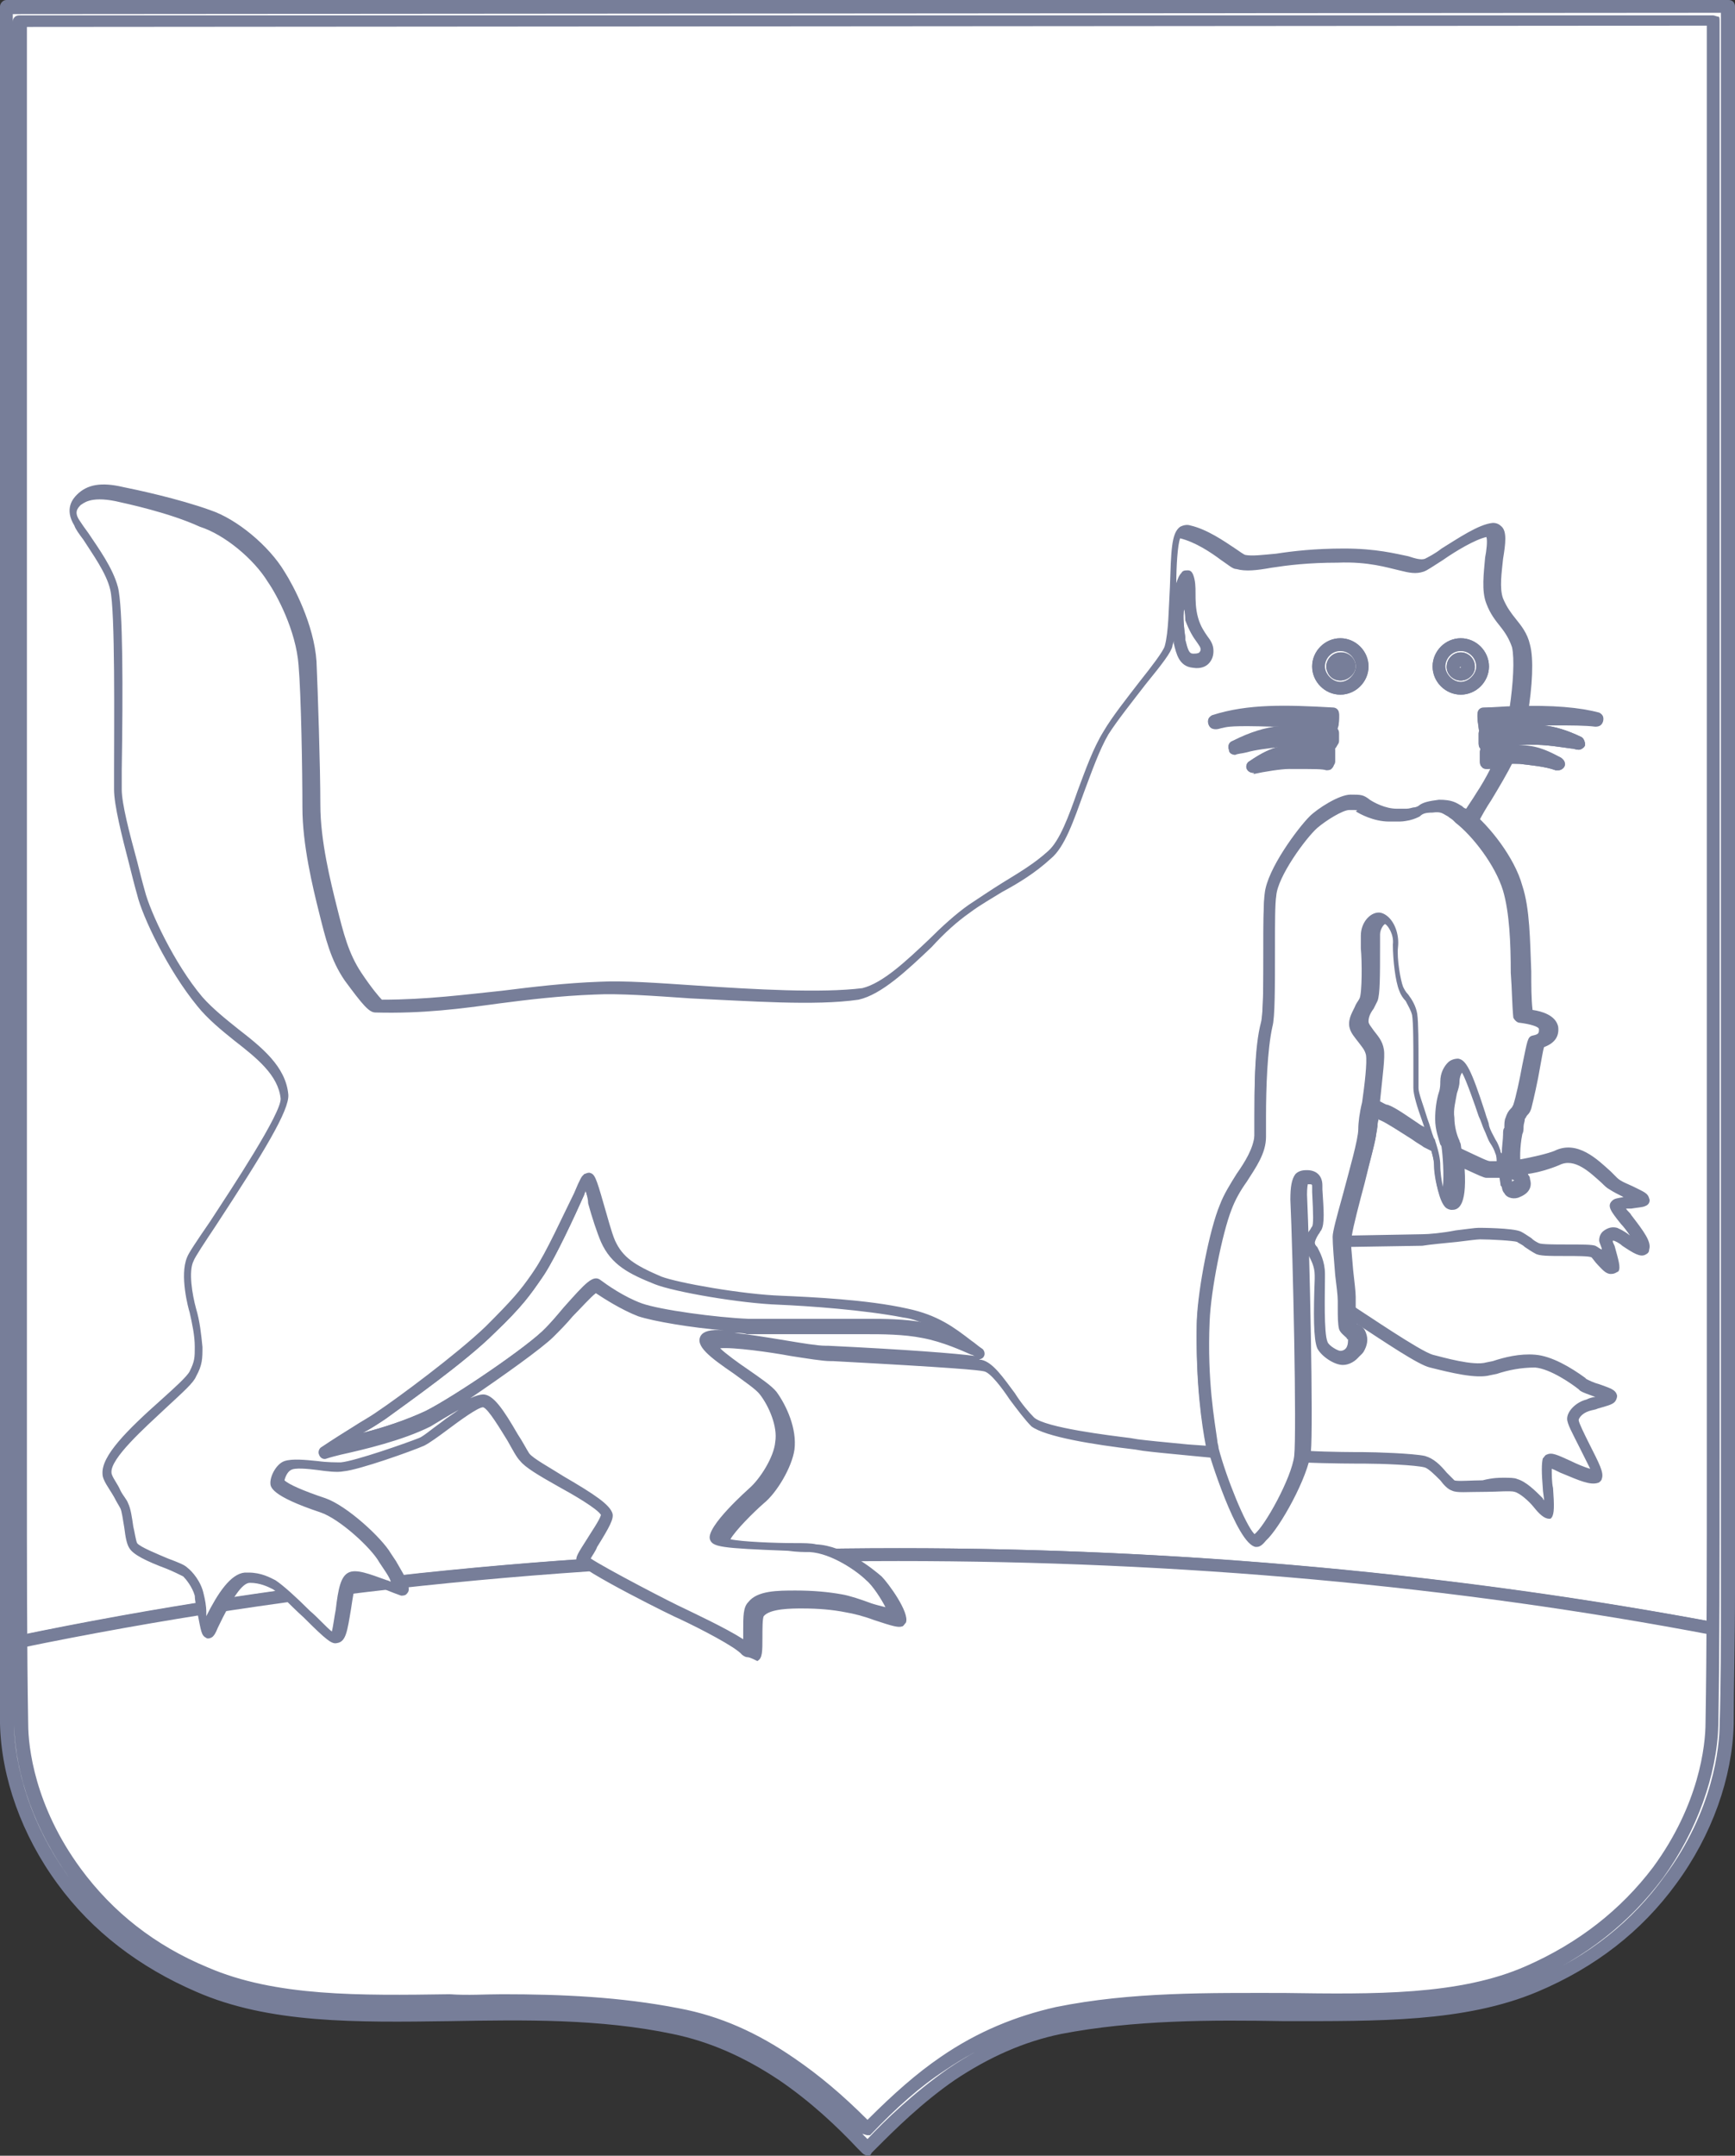 <?xml version="1.0" encoding="UTF-8"?> <!-- Generator: Adobe Illustrator 24.1.1, SVG Export Plug-In . SVG Version: 6.00 Build 0) --> <svg xmlns="http://www.w3.org/2000/svg" xmlns:xlink="http://www.w3.org/1999/xlink" id="Layer_1" x="0px" y="0px" viewBox="0 0 135.4 168.2" style="enable-background:new 0 0 135.4 168.2;" xml:space="preserve"><rect x="0" y="0" width="135.4" height="168.2" fill="#333333" stroke="none"/> <style type="text/css"> .st0{fill-rule:evenodd;clip-rule:evenodd;fill:#FFFFFF;} .st1{fill:#777E99;} .st2{fill:#FFFFFF;} </style> <g> <path class="st0" d="M1.1,1.1l0,107.8c0,7.9,0,14,0,19.3c21.4-4.5,44.7-6.9,69.1-6.9c22.5,0,44.1,2.1,64.2,5.9c0-5.1,0-10.9,0-18.3 V1L1.1,1.1z"></path> <path class="st1" d="M1.1,128.7c-0.1,0-0.2,0-0.3-0.1c-0.1-0.1-0.2-0.2-0.2-0.4c0-4.2,0-8.7,0-14.5l0-112.6c0-0.3,0.2-0.5,0.5-0.5 l133.3,0c0.1,0,0.3,0.1,0.4,0.1s0.1,0.2,0.1,0.4l0,112.6c0,5.2,0,9.6,0,13.5c0,0.1-0.1,0.3-0.2,0.4c-0.1,0.1-0.3,0.1-0.4,0.1 c-20.5-3.9-42.1-5.9-64.1-5.9c-23.8,0-47,2.3-69,6.9C1.1,128.7,1.1,128.7,1.1,128.7z M1.6,1.6l0,112.1c0,5.5,0,9.8,0,13.9 c21.9-4.5,44.9-6.8,68.6-6.8c21.9,0,43.3,2,63.7,5.8c0-3.8,0-8,0-12.9l0-112.1L1.6,1.6z"></path> </g> <g> <path class="st0" d="M70.2,121.3c-24.4,0-47.7,2.4-69.1,6.9c0,2.2,0.1,4.3,0.1,6.4c0.1,5.9,3.9,15.4,14.6,20 c9.8,4.2,23.9,0.6,36.9,3.2c6.6,1.4,11.4,5.5,14.9,9.1h0.1c3.5-3.7,8.3-7.8,14.9-9.2c13-2.6,27.1,1,36.9-3.2 c10.7-4.6,14.5-14.1,14.6-20c0.1-2.3,0.1-4.7,0.1-7.3C114.3,123.4,92.7,121.3,70.2,121.3L70.2,121.3z"></path> <path class="st1" d="M67.7,167.4c-0.1,0-0.3-0.1-0.4-0.2c-3.4-3.5-8.1-7.7-14.6-9c-5.8-1.2-11.7-1.1-17.5-1 c-7.2,0.1-14,0.2-19.6-2.2C4.1,150,0.8,139.8,0.7,134.6c0-2.1-0.1-4.1-0.1-6.4c0-0.2,0.2-0.4,0.4-0.5c22-4.6,45.3-6.9,69.2-6.9 c22.1,0,43.7,2,64.3,5.9c0.2,0,0.4,0.3,0.4,0.5c0,2.6-0.1,5-0.1,7.3c-0.1,5.3-3.4,15.5-14.9,20.4c-5.6,2.4-12.4,2.3-19.6,2.2 c-5.8-0.1-11.7-0.1-17.5,1c-6.6,1.3-11.3,5.5-14.6,9C68,167.3,67.9,167.4,67.7,167.4z M39.2,156.2c4.5,0,9.1,0.2,13.7,1.1 c6.6,1.3,11.4,5.4,14.8,8.9c3.4-3.5,8.2-7.6,14.8-9c5.9-1.2,11.9-1.1,17.7-1.1c7.1,0.1,13.8,0.2,19.2-2.1 c11.1-4.7,14.2-14.5,14.3-19.5c0.1-2.2,0.1-4.5,0.1-6.9c-20.4-3.9-41.8-5.8-63.7-5.8h0c-23.7,0-46.8,2.3-68.6,6.8 c0,2.1,0.1,4,0.1,5.9c0.1,5,3.3,14.8,14.3,19.5c5.4,2.3,12.1,2.2,19.2,2.1C36.5,156.2,37.9,156.2,39.2,156.2z"></path> </g> <g> <path class="st0" d="M104.9,96.6c0-0.9,1.9-7.3,2-8.3c0.1-1,0.2-1.1,0.3-1.8c0.3,0.1,0.5,0.3,0.7,0.3c0.8,0.3,3,1.9,3.4,2.1 l0.7,0.4c0.2,0.7,0.4,1.4,0.4,1.7c0,1.2,0.4,2.7,0.8,2.7c0.7-0.1,0.5-2.4,0.4-3.6c1,0.5,2,1,2.4,1.1c0.3,0.1,0.8,0,1.4,0 c0,0,0,0,0,0c0.1,0.6,0.1,1.3,0.2,1.4s0.4,0.2,0.6,0.1s0.8-0.3,0.6-0.8c-0.1-0.4-0.3-0.1-0.5-0.4c0-0.1-0.1-0.2-0.1-0.5 c1.2-0.2,2.4-0.5,3.1-0.8c1.8-0.9,3.7,1.4,4.5,2c0.8,0.6,2.3,1.1,2.3,1.3c-0.3,0.2-1.9,0.1-2.1,0.4s2.2,2.7,2.1,3.5 c-0.3,0.1-1.8-1.1-2.2-1.2c-0.4-0.1-0.7,0.3-0.7,0.5c0,0.2,0.6,1.8,0.5,2.2c-0.4,0-0.9-1.1-1.4-1.3c-0.5-0.2-3.9,0-4.4-0.2 c-0.4-0.2-1.1-0.7-1.4-0.9c-0.4-0.2-2.5-0.2-3.1-0.2c-0.6,0-3.4,0.4-4.4,0.4l-6.2,0.1L104.9,96.6L104.9,96.6z"></path> <path class="st1" d="M125.7,99.4c-0.4,0-0.7-0.4-1-0.7c-0.2-0.2-0.4-0.5-0.5-0.6c-0.2-0.1-1.2-0.1-1.9-0.1c-1.5,0-2.2,0-2.5-0.2 c-0.2-0.1-0.5-0.3-0.8-0.5c-0.2-0.2-0.5-0.3-0.6-0.4c-0.3-0.1-2.1-0.2-2.9-0.2c-0.2,0-1,0.1-1.8,0.2c-1,0.1-2.1,0.2-2.7,0.3 l-6.2,0.1c-0.2,0-0.3-0.1-0.4-0.2c-0.1-0.2-0.1-0.3,0-0.5l0.1-0.2c0.1-0.6,0.5-2.1,1.1-4.5c0.4-1.6,0.9-3.4,0.9-3.8 c0.1-0.6,0.1-0.9,0.2-1.2c0-0.2,0.1-0.3,0.1-0.6c0-0.2,0.1-0.3,0.3-0.4c0.1-0.1,0.3-0.1,0.5,0c0.3,0.1,0.5,0.3,0.7,0.3 c0.6,0.2,1.7,1,2.6,1.6c0.4,0.2,0.7,0.4,0.8,0.5l0.7,0.4c0.1,0.1,0.2,0.2,0.2,0.3c0.3,0.9,0.4,1.5,0.4,1.9c0,0.6,0.1,1.3,0.3,1.8 c0.1-0.5,0.1-1.4,0-2.6c0-0.2,0.1-0.4,0.2-0.5c0.2-0.1,0.3-0.1,0.5,0c1.7,0.8,2.1,1,2.3,1c0.1,0,0.6,0,1.2,0c0.1,0,0.3,0,0.4,0.1 c0,0,0,0.1,0.1,0.1c0.1-0.2,0.2-0.3,0.4-0.3c1.2-0.2,2.4-0.5,2.9-0.7c1.8-0.9,3.4,0.7,4.4,1.6c0.2,0.2,0.4,0.4,0.5,0.5 c0.3,0.3,0.9,0.5,1.3,0.7c0.8,0.4,1.1,0.5,1.2,0.9c0.1,0.2,0,0.5-0.3,0.6c-0.2,0.1-0.5,0.1-1.1,0.2c-0.1,0-0.3,0-0.4,0 c0.1,0.2,0.3,0.3,0.4,0.5c1,1.3,1.6,2.1,1.4,2.7c0,0.2-0.1,0.3-0.3,0.4c-0.4,0.2-0.9-0.1-1.8-0.7c-0.2-0.2-0.6-0.4-0.7-0.4 c-0.1,0,0,0.2,0.1,0.4c0.3,1.1,0.5,1.7,0.3,2C126.1,99.3,126,99.4,125.7,99.4C125.7,99.4,125.7,99.4,125.7,99.4z M115.4,95.8 c0,0,2.7,0,3.3,0.3c0.2,0.1,0.5,0.3,0.8,0.5c0.2,0.2,0.4,0.3,0.6,0.4c0.2,0.1,1.3,0.1,2.1,0.1c1.3,0,2,0,2.3,0.1 c0.2,0.1,0.3,0.2,0.5,0.3c0,0,0-0.1,0-0.1c-0.1-0.3-0.2-0.5-0.2-0.6c0-0.3,0.1-0.6,0.4-0.8c0.3-0.2,0.6-0.3,1-0.2 c0.2,0.1,0.5,0.2,1,0.6c0,0,0,0,0,0c-0.2-0.3-0.5-0.7-0.7-0.9c-0.8-1-1.1-1.4-0.7-1.8c0.2-0.2,0.4-0.2,0.9-0.3 c-0.4-0.2-0.8-0.4-1.1-0.6c-0.2-0.1-0.4-0.3-0.6-0.5c-0.9-0.8-2.1-2-3.3-1.4c-0.7,0.3-1.7,0.6-2.5,0.7c0.1,0.1,0.2,0.2,0.2,0.4 c0.1,0.3,0.2,1-0.8,1.4c-0.4,0.2-1,0.1-1.2-0.3c-0.2-0.2-0.2-0.5-0.3-1.2c-0.5,0-0.8,0-1.1,0c-0.2,0-0.6-0.2-1.7-0.7 c0.2,3.1-0.6,3.2-1,3.2c-0.2,0-0.4-0.1-0.5-0.2c-0.5-0.5-0.8-2.1-0.8-3c0-0.2-0.1-0.7-0.3-1.4l-0.6-0.3c-0.1-0.1-0.5-0.3-0.9-0.6 c-0.8-0.5-2-1.3-2.5-1.5c0,0-0.1,0-0.1-0.1c-0.1,0.3-0.1,0.5-0.2,1.1c0,0.5-0.4,1.8-0.9,3.9c-0.4,1.5-0.9,3.4-1,4.1l5.5-0.1 c0.5,0,1.6-0.1,2.6-0.3C114.5,95.9,115.1,95.8,115.4,95.8z M118,91.9c0,0.1,0,0.3,0.1,0.3c0,0,0.1,0,0.1,0c0,0,0.1-0.1,0.2-0.1 C118.2,92.1,118.1,92,118,91.9z"></path> </g> <g> <path class="st0" d="M47.4,96.7c0.6,1.5,1.8,2.2,3.9,3.1c1.4,0.6,6.5,1.5,9.6,1.6s7,0.4,9.8,1c2.8,0.6,4.1,1.9,5.6,3 c-0.2-0.1-2.1-1.1-4.2-1.4c-2.1-0.4-4.2-0.3-5.2-0.3c-0.9,0-6,0-8.5,0c-2.6,0-7-0.7-8.5-1.2c-1.5-0.5-3-1.6-3.3-1.9 c-0.3-0.3-2.3,2.3-3.7,3.6c-1.4,1.4-7.3,5.4-9.5,6.5c-2.6,1.3-6.6,2.1-7.9,2.5c1.5-1.1,2.8-1.8,4.4-2.8c1.5-1,6.1-4.4,8.5-6.6 s2.8-3,3.8-4.5c1.3-1.9,3.6-7.2,3.7-7.4C45.9,91.5,46.8,95.2,47.4,96.7L47.4,96.7z"></path> <path class="st1" d="M25.4,113.6c-0.2,0-0.4-0.1-0.5-0.3c-0.1-0.2,0-0.5,0.2-0.6c0.9-0.6,1.7-1.1,2.5-1.6c0.6-0.4,1.2-0.7,1.9-1.2 c1.5-1,6.1-4.4,8.4-6.6c2.1-2.1,2.7-2.8,3.5-4.1l0.2-0.3c0.9-1.3,2.3-4.4,3.1-6c0.5-1.2,0.6-1.3,0.7-1.4c0.1-0.1,0.3-0.2,0.5-0.2 c0.4,0.1,0.5,0.3,1.1,2.4c0.3,1,0.6,2.2,0.9,2.9l-0.5,0.2l0.5-0.2c0.6,1.3,1.5,1.9,3.6,2.8c1.3,0.5,6.4,1.4,9.4,1.5 c2.3,0.1,6.7,0.3,9.8,1c2.4,0.5,3.7,1.5,5,2.5c0.3,0.2,0.5,0.4,0.8,0.6c0.2,0.1,0.3,0.4,0.2,0.6c-0.1,0.2-0.4,0.3-0.6,0.3 c-0.1,0-0.2-0.1-0.4-0.2c-0.7-0.3-2.2-1-3.8-1.3c-1.5-0.3-3.2-0.3-4.3-0.3c-0.3,0-0.6,0-0.8,0c-0.4,0-1.7,0-3.1,0c-1.8,0-4,0-5.4,0 c-2.7,0-7.1-0.7-8.6-1.2c-1.3-0.5-2.7-1.4-3.3-1.8c-0.4,0.3-1.2,1.2-1.8,1.8c-0.5,0.6-1,1.1-1.5,1.6c-1.4,1.4-7.4,5.5-9.7,6.6 c-2.2,1.1-5.1,1.8-6.9,2.2c-0.4,0.1-0.8,0.2-1.1,0.3C25.5,113.6,25.4,113.6,25.4,113.6z M45.7,92.9c0,0.1-0.1,0.2-0.1,0.3 c-0.8,1.8-2.2,4.8-3.1,6.2l-0.2,0.3c-0.9,1.3-1.5,2.2-3.7,4.3c-2.3,2.3-7,5.6-8.5,6.7c-0.6,0.4-1.2,0.8-1.8,1.1 c1.6-0.4,3.4-1,4.9-1.7c2.2-1.1,8.1-5.1,9.4-6.5c0.4-0.4,0.9-1,1.4-1.6c1.7-1.9,2.3-2.6,2.9-2.1c0.4,0.3,1.8,1.3,3.2,1.8 c1.4,0.5,5.8,1.1,8.3,1.2c1.4,0,3.6,0,5.4,0c1.5,0,2.8,0,3.2,0c0.2,0,0.5,0,0.8,0c1.1,0,2.8,0,4.4,0.3c0.1,0,0.3,0.1,0.4,0.1 c-0.6-0.2-1.2-0.5-2-0.6c-3.1-0.6-7.4-0.9-9.7-1c-3-0.1-8.2-1-9.7-1.6c-2-0.8-3.4-1.5-4.2-3.3l0,0c-0.3-0.7-0.7-1.9-1-3 C45.9,93.6,45.8,93.2,45.7,92.9z"></path> </g> <g> <path class="st0" d="M93.1,48.3c0.4,1.5,1.2,1.8,1.2,2.5c0,0.7-0.5,0.9-1.1,0.8c-0.8-0.1-0.9-1-1.1-1.7c-0.4-1.8,0-3.9,0.6-5 C93,45.8,92.7,46.8,93.1,48.3L93.1,48.3z"></path> <path class="st1" d="M93.4,52.1c-0.1,0-0.2,0-0.3,0C92,52,91.8,51,91.6,50.2l0-0.2c-0.4-1.8-0.1-4.1,0.7-5.4 c0.1-0.2,0.3-0.2,0.5-0.2c0.2,0,0.3,0.1,0.4,0.3c0.2,0.5,0.2,1,0.2,1.5c0,0.5,0,1.2,0.2,1.9l0,0v0l0,0c0.2,0.7,0.5,1.1,0.7,1.4 c0.3,0.4,0.5,0.7,0.5,1.2c0,0.5-0.2,0.8-0.4,1C94.2,52,93.9,52.1,93.4,52.1z M92.4,47.5c-0.1,0.7,0,1.5,0.1,2.2l0,0.2 c0.2,0.8,0.3,1.1,0.6,1.1c0.2,0,0.4,0,0.5-0.1c0.1-0.1,0.1-0.2,0.1-0.3c0-0.2-0.1-0.3-0.3-0.6c-0.3-0.4-0.6-0.9-0.9-1.7l0,0 C92.5,48.1,92.5,47.8,92.4,47.5z"></path> </g> <g> <path class="st0" d="M101.6,113.6c0.2-2-0.1-15.7-0.3-20c-0.1-1.8,0.5-1.8,0.9-1.8s0.7,0.2,0.8,0.7c0,0.5,0.3,2.7,0,3.3 c-0.3,0.5-0.6,1-0.5,1.4c0.1,0.4,0.8,1,0.7,2.3c0,1.2-0.1,4.7,0.2,5.5c0.2,0.5,1,1,1.5,1c0.8,0,1.3-0.8,1-1.5 c-0.1-0.3-0.7-0.4-0.7-0.7c-0.1-0.4-0.1-0.9-0.1-1.5c2,1.3,5.6,3.8,6.6,4.1c1.3,0.4,3.4,0.9,4.5,0.6c1-0.3,2.3-0.7,3.7-0.7 c1.4,0.1,3.3,1.5,3.8,1.8c0.5,0.4,2.1,0.6,2.2,1c-0.3,0.2-1.1,0.4-1.8,0.6c-0.7,0.2-1.1,0.7-1.1,1.1c0,0.7,2.1,3.8,1.9,4.4 c-0.8,0.3-3.7-1.6-3.9-1.2c-0.3,0.7,0.3,3.6,0,4c-0.4,0.2-1.6-1.9-2.7-2.1c-0.8-0.2-4.3,0.2-4.8-0.1c-0.5-0.3-1.4-1.6-2.2-1.8 s-3.8-0.3-4.7-0.3C106,113.7,103.5,113.7,101.6,113.6C101.6,113.6,101.6,113.6,101.6,113.6L101.6,113.6z"></path> <path class="st1" d="M120.9,118.5c-0.4,0-0.8-0.4-1.2-0.9c-0.4-0.5-1.1-1.1-1.5-1.2c-0.3-0.1-1.4,0-2.2,0c-1.6,0-2.3,0.1-2.7-0.1 c-0.3-0.1-0.6-0.4-0.9-0.8c-0.4-0.4-0.9-0.9-1.2-1c-0.7-0.2-3.5-0.3-4.6-0.3c-0.5,0-3,0-5-0.1c-0.1,0-0.3-0.1-0.4-0.2 c-0.1-0.1-0.1-0.2-0.1-0.4c0,0,0,0,0,0c0.2-2-0.1-15.7-0.3-19.9c0-1,0.1-1.6,0.4-2c0.3-0.3,0.7-0.3,0.9-0.3c0.7,0,1.2,0.4,1.2,1.2 l0,0.3c0.1,1.6,0.2,2.7-0.1,3.2c-0.1,0.1-0.1,0.2-0.2,0.3c-0.2,0.3-0.3,0.6-0.3,0.7c0,0.1,0.1,0.2,0.2,0.3c0.2,0.4,0.6,1.1,0.6,2.1 l0,0.3c0,1.2-0.1,4.3,0.2,5c0.1,0.3,0.8,0.7,1,0.7c0.2,0,0.4-0.1,0.5-0.3c0.1-0.2,0.1-0.4,0.1-0.6c0,0-0.1,0-0.1-0.1 c-0.2-0.1-0.5-0.4-0.6-0.7c-0.1-0.5-0.1-1-0.1-1.6c0-0.2,0.1-0.4,0.3-0.4c0.2-0.1,0.4-0.1,0.5,0c1.4,0.9,5.5,3.7,6.5,4 c0.8,0.2,3.2,0.9,4.2,0.6l0.5-0.1c0.9-0.3,2.1-0.6,3.3-0.5c1.3,0.1,2.8,1,3.9,1.8l0.1,0.1c0.2,0.1,0.6,0.3,1,0.4 c0.8,0.3,1.3,0.4,1.4,0.9c0,0.2-0.1,0.4-0.2,0.5c-0.2,0.2-0.6,0.3-1.3,0.5c-0.2,0.1-0.4,0.1-0.7,0.2c-0.6,0.2-0.8,0.6-0.8,0.7 c0,0.2,0.5,1.2,0.8,1.8c0.8,1.6,1.2,2.3,1,2.8c0,0.1-0.2,0.3-0.3,0.3c-0.6,0.2-1.5-0.2-2.7-0.7c-0.3-0.1-0.6-0.3-0.9-0.4 c0,0.4,0,1.1,0.1,1.5c0.1,1.4,0.1,2-0.1,2.3c0,0-0.1,0.1-0.1,0.1C121.1,118.5,121,118.5,120.9,118.5z M117.3,115.3 c0.5,0,0.9,0,1.1,0.1c0.7,0.2,1.4,0.9,2,1.5c0,0.1,0.1,0.1,0.1,0.2c0-0.3-0.1-0.7-0.1-1c-0.1-1.2-0.1-1.9,0-2.3 c0.1-0.1,0.2-0.3,0.3-0.3c0.4-0.2,0.8,0,1.9,0.5c0.4,0.2,1.1,0.5,1.5,0.6c-0.2-0.4-0.6-1.2-0.8-1.6c-0.6-1.2-1-1.9-1-2.3 c0-0.6,0.7-1.3,1.5-1.5c0.2-0.1,0.5-0.2,0.7-0.2c0,0,0,0,0,0c-0.5-0.2-0.9-0.3-1.2-0.5l-0.1-0.1c-0.5-0.4-2.2-1.6-3.4-1.7 c-1.1,0-2.1,0.2-3,0.5l-0.5,0.1c-1.1,0.3-3.1-0.2-4.7-0.6c-0.9-0.2-3.4-1.9-6-3.6c0,0.2,0,0.3,0,0.5c0,0,0.1,0,0.2,0.1 c0.2,0.1,0.4,0.3,0.5,0.6c0.2,0.5,0.1,1-0.2,1.5c-0.3,0.4-0.8,0.7-1.3,0.7c-0.7,0-1.7-0.7-2-1.3c-0.3-0.7-0.3-2.7-0.2-5.4l0-0.3 c0-0.7-0.3-1.2-0.5-1.6c-0.1-0.2-0.2-0.4-0.3-0.5c-0.1-0.5,0.1-1,0.4-1.4c0.1-0.1,0.1-0.2,0.2-0.3c0.1-0.2,0.1-0.8,0-2.7l0-0.4 c0-0.2,0-0.2-0.3-0.2c-0.1,0-0.2,0-0.2,0c0,0-0.2,0.2-0.2,1.2c0.2,4,0.4,16.4,0.3,19.6c1.8,0.1,3.9,0.1,4.4,0.1c0,0,0,0,0,0 c0.9,0,3.9,0.1,4.8,0.3c0.7,0.2,1.2,0.7,1.7,1.3c0.2,0.2,0.5,0.5,0.6,0.6c0.2,0.1,1.4,0,2.2,0C116.5,115.3,117,115.3,117.3,115.3z"></path> </g> <g> <path class="st0" d="M76.2,105.3c-1.5-1.1-2.8-2.4-5.6-3c-2.8-0.6-6.7-0.9-9.8-1c-3.1-0.1-8.2-1-9.6-1.6c-2.1-0.9-3.3-1.5-3.9-3.1 c-0.6-1.5-1.5-5.2-1.7-5c-0.2,0.2-2.5,5.6-3.7,7.4c-1,1.5-1.5,2.3-3.8,4.5c-2.3,2.2-6.9,5.6-8.5,6.6c-1.5,1-2.9,1.7-4.4,2.8 c1.3-0.4,5.3-1.2,7.9-2.5c2.3-1.1,8.2-5.2,9.5-6.5c1.4-1.4,3.4-3.9,3.7-3.6c0.3,0.3,1.8,1.3,3.3,1.9c1.5,0.5,5.9,1.2,8.5,1.2 c2.6,0,7.6,0,8.5,0c0.9,0,3.1-0.1,5.2,0.3C74.1,104.2,76,105.2,76.2,105.3L76.2,105.3z M94.8,113.1c-3.5-0.3-4.9-0.4-6-0.6 c-1.1-0.2-7.2-0.8-8.4-1.8c-1.2-1-2.8-4.2-3.9-4.5c-1.2-0.3-10.2-0.8-12.1-0.9c-1.8-0.1-8.8-1.6-9.3-0.8c-0.5,0.7,3.8,3,4.6,4 c0.8,1.1,1.5,2.8,1.3,4.1c-0.2,1.3-1.3,3.2-2.2,3.9c-0.8,0.7-3,3-2.9,3.4c0.1,0.5,5.4,0.5,7.3,0.6c1.9,0.1,4.1,1.7,4.7,2.3 c0.7,0.7,2,2.7,1.8,3.1c-0.4,0.1-2.9-0.9-4.2-1.2c-1.3-0.2-2.5-0.3-3.5-0.3c-1,0-2.7,0-3.4,0.8c-0.4,0.5-0.1,3.2-0.4,3.4 c-0.7-0.7-4.3-2.5-5.1-2.9c-0.8-0.4-7.7-3.9-7.7-4.2c-0.1-0.3,2-3,1.9-3.5c-0.3-1-5.6-3.5-6.4-4.5c-0.8-1-2.3-4.4-3.3-4.4 c-0.9,0-3.8,2.6-4.8,3.1c-1,0.4-5.1,1.8-6.2,2c-1.1,0.1-3.5-0.4-4.3-0.1c-0.4,0.2-0.8,0.8-0.8,1.3c0,0.5,2.2,1.4,3.5,1.8 c1.6,0.5,4.2,3,4.8,4.1c0.6,1.1,1.2,2,1.2,2.5c-0.9-0.2-3.2-1.4-3.9-1.1s-0.7,4.7-1.4,4.8c-0.4,0.1-3.6-3.5-4.6-4.1 c-0.3-0.2-1-0.6-2.1-0.6c-1.4,0.1-3.1,4.1-3.2,4.3c-0.2-0.1-0.4-2-0.6-3c-0.2-0.8-0.8-1.6-1.1-1.8c-0.6-0.4-3.7-1.4-4.1-2 c-0.3-0.4-0.4-2.4-0.7-3.1c-0.3-0.7-1.3-1.9-1.4-2.6c-0.2-2,6.1-6.5,6.7-7.7c0.4-0.9,0.5-1.3,0.4-2.1c0-1.1-0.2-2.2-0.4-2.8 c-0.2-0.8-0.7-2.9-0.2-4c0.5-1.1,7.6-11,7.4-12.7c-0.4-3.1-4.4-4.7-6.6-7.4s-4.2-6.8-4.6-8.5C10,67,8.9,63.2,8.9,61.7 C8.9,60.2,9.1,48,8.6,46c-0.5-1.9-2.3-4.1-2.9-5.1c-0.6-1-0.1-1.5,0.1-1.8c0.4-0.5,1.3-0.9,3.2-0.5c1.9,0.4,4.6,1.1,6.7,1.8 c2.1,0.7,4.5,2.7,5.6,4.5c1.1,1.8,2.3,4.4,2.4,6.8C23.9,54.1,24,60,24,62.9s0.8,6.1,1.3,8.1c0.5,2,0.9,3.7,1.9,5.2 c0.7,1,1.6,2.3,2,2.3c6.5,0,10.9-1.2,17.1-1.4c4.7-0.2,15.1,1.2,20.5,0.4c2.7-0.6,5.8-4.7,8.6-6.7c2.1-1.5,4.3-2.5,6.3-4.2 c1.7-1.5,2.7-6.5,4.4-9.5c1.4-2.4,4.7-5.9,4.9-6.8c0.7-2.7-0.1-9.5,1.2-8.9c2,0.5,3.9,2.3,4.4,2.4c1.4,0.2,3.5-0.5,7.8-0.5 c4.3,0,5.5,1.1,6.5,0.8c0.8-0.3,3.6-2.6,5.2-2.8c1.1,0-0.4,3.7,0.3,5.5c0.6,1.6,1.7,2.1,2,3.5c0.3,1.2,0.1,3.3-0.2,5.4 c-0.8,0-1.6,0.1-2.4,0.1c0,0.4,0,0.7,0.1,0.9c0,0,1-0.2,2.2-0.4c-0.1,0.3-0.1,0.6-0.2,0.9c-0.6,0-1.3,0.1-2,0.1c0,0.1,0,0.5,0,0.8 c0.2,0,0.9-0.2,1.8-0.3c-0.1,0.3-0.2,0.6-0.3,0.9c-0.4,0-0.9,0-1.4,0c0,0.1,0,0.5,0,0.8c0.2,0,0.6-0.2,1.2-0.3 c-0.8,1.6-1.9,3.3-2.8,4.8c-0.1-0.1-0.2-0.1-0.2-0.2c-0.7-0.4-0.8-0.7-1.9-0.7c-1.1,0-1.2,0.4-1.9,0.6s-0.5,0.1-1.5,0.1 c-1,0-1.9-0.5-2.4-0.7c-0.4-0.3-0.5-0.3-1.2-0.3c-0.7,0-2.2,1-2.8,1.6c-0.9,0.9-3.2,4-3.4,5.7c-0.2,1.5,0.1,8.8-0.2,10.1 c-0.6,2.4-0.5,6.6-0.5,8.6c-0.1,1.9-2,3.6-2.7,5.5c-0.7,1.9-1.6,6.4-1.7,8.8c-0.2,4.6,0.3,7.6,0.7,9.4 C94.7,112.7,94.7,112.9,94.8,113.1L94.8,113.1z M92.7,44.9c-0.7,1.1-1,3.2-0.6,5c0.2,0.8,0.3,1.6,1.1,1.7c0.7,0.1,1.1-0.2,1.1-0.8 c0-0.7-0.8-1-1.2-2.5C92.7,46.8,93,45.7,92.7,44.9L92.7,44.9z M102.9,52c0,1,0.8,1.7,1.7,1.7c1,0,1.7-0.8,1.7-1.7s-0.8-1.7-1.7-1.7 C103.6,50.3,102.9,51,102.9,52z M100.7,59.3c2.3,0,2.7,0.1,3,0.1c0-0.3,0-0.7,0-0.8c-3.3,0-3.4-0.5-5.9,1.1 C98.7,59.5,100,59.4,100.7,59.3L100.7,59.3z M100.6,57.7c2.3,0,3.1,0.1,3.4,0.2c0-0.3,0-0.5,0-0.6c-3.3-0.2-4.8-0.4-7.6,1 C97.3,58.1,98.9,57.7,100.6,57.7z M99.3,56.1c3.9,0.1,4.7,0.6,4.7,0.5c0-0.2,0.1-0.5,0.1-0.9c-3.3-0.2-6.4-0.3-9.3,0.6 C95.8,56.2,95.3,56,99.3,56.1z M112.3,52c0,1,0.8,1.7,1.7,1.7c1,0,1.7-0.8,1.7-1.7s-0.8-1.7-1.7-1.7 C113.1,50.3,112.3,51.1,112.3,52z"></path> <path class="st1" d="M58.3,129.3c-0.1,0-0.3-0.1-0.4-0.2c-0.5-0.6-3.2-2-4.9-2.8c-0.1,0-7.8-3.8-8-4.5c-0.1-0.3,0.1-0.6,0.8-1.7 c0.3-0.5,1-1.5,1.1-1.9c-0.3-0.5-2.2-1.6-3.3-2.2c-1.6-0.9-2.6-1.5-3-2c-0.3-0.3-0.6-0.9-1-1.6c-0.5-0.8-1.5-2.5-1.9-2.6 c-0.4,0-1.9,1.1-2.7,1.7s-1.5,1.1-1.9,1.3c-0.9,0.4-5.1,1.9-6.3,2c-0.5,0.1-1.3,0-2-0.1c-0.8-0.1-1.8-0.2-2.1,0 c-0.2,0.1-0.4,0.4-0.5,0.8c0.3,0.3,1.4,0.8,3.2,1.4c1.7,0.6,4.4,3.1,5.1,4.3l0.4,0.6c0.5,0.9,1,1.6,1,2.2c0,0.2-0.1,0.3-0.2,0.4 c-0.1,0.1-0.3,0.1-0.4,0.1c-0.3-0.1-0.8-0.3-1.3-0.5c-0.6-0.2-1.9-0.7-2.2-0.6c-0.1,0.2-0.3,1.4-0.4,2.1c-0.3,1.8-0.4,2.6-1.1,2.7 c-0.4,0.1-0.8-0.2-2.6-2c-0.9-0.8-1.9-1.9-2.4-2.2c-0.4-0.2-1-0.5-1.8-0.5c-0.6,0-1.4,1.2-2.5,3.5c-0.2,0.5-0.3,0.6-0.4,0.7 c-0.1,0.1-0.4,0.2-0.5,0.1c-0.4-0.2-0.4-0.5-0.7-2c-0.1-0.5-0.2-1-0.2-1.3c-0.2-0.7-0.7-1.3-0.9-1.5c-0.2-0.1-0.8-0.4-1.3-0.6 c-1.6-0.6-2.6-1.1-2.9-1.6c-0.2-0.3-0.3-0.8-0.4-1.6c-0.1-0.6-0.2-1.3-0.3-1.5c-0.1-0.2-0.3-0.5-0.5-0.9c-0.4-0.7-0.9-1.3-0.9-1.8 c-0.1-1.4,1.9-3.4,4.6-5.8c1-0.9,2-1.8,2.2-2.2c0.4-0.8,0.4-1.1,0.4-1.9c0-0.9-0.2-1.8-0.4-2.7c-0.1-0.3-0.8-2.9-0.2-4.3 c0.1-0.3,0.7-1.2,1.8-2.8c1.7-2.6,5.6-8.5,5.5-9.6c-0.2-1.8-1.8-3.1-3.6-4.5c-1-0.8-2.1-1.7-2.9-2.7c-2.3-2.8-4.3-7-4.7-8.7 c-0.2-0.7-0.4-1.5-0.6-2.3c-0.6-2.3-1.2-4.7-1.2-5.9c0-0.2,0-0.8,0-1.5c0-3.4,0.1-12.5-0.3-14.1c-0.3-1.3-1.4-2.8-2.1-3.9 c-0.3-0.4-0.6-0.8-0.7-1.1c-0.8-1.3-0.1-2.1,0.2-2.4c0.8-0.8,1.9-1,3.6-0.6c1,0.2,4.3,0.9,6.8,1.8c2.1,0.7,4.6,2.8,5.8,4.8 c0.7,1.1,2.3,4.1,2.5,7c0.1,2.3,0.3,8.2,0.3,11.2c0,2.8,0.8,6,1.3,8c0.5,2,0.9,3.6,1.9,5.1c0.8,1.2,1.4,1.9,1.6,2.1 c3.5,0,6.5-0.4,9.4-0.7c2.4-0.3,4.9-0.6,7.6-0.7c1.9-0.1,4.6,0.1,7.6,0.3c4.5,0.3,9.7,0.6,12.9,0.2c1.6-0.4,3.4-2.1,5.2-3.8 c1-1,2.1-2,3.1-2.7c0.9-0.6,1.8-1.2,2.6-1.7c1.3-0.8,2.5-1.5,3.6-2.5c0.9-0.8,1.6-2.7,2.3-4.7c0.6-1.6,1.2-3.3,2-4.6 c0.7-1.2,1.9-2.7,2.9-4c0.8-1,1.8-2.3,1.9-2.7c0.3-1.1,0.3-2.9,0.4-4.6c0.1-2.8,0.1-4.2,0.8-4.7c0.2-0.1,0.5-0.2,0.8-0.1 c1.3,0.3,2.6,1.2,3.5,1.8c0.3,0.2,0.7,0.5,0.8,0.5c0.5,0.1,1.3,0,2.4-0.1c1.3-0.2,3-0.4,5.3-0.4c0,0,0,0,0,0c2.5,0,4,0.4,5,0.6 c0.6,0.2,1,0.3,1.3,0.2c0.2-0.1,0.8-0.4,1.3-0.8c1.3-0.8,2.9-1.9,4-2c0.3,0,0.5,0.1,0.7,0.3c0.4,0.4,0.3,1.3,0.1,2.5 c-0.1,1-0.3,2.3,0,3.1c0.3,0.7,0.6,1.1,1,1.6c0.4,0.5,0.9,1.1,1.1,2c0.3,1.1,0.2,3.2-0.2,5.6c0,0.1-0.1,0.2-0.2,0.3 c0,0.1,0.1,0.2,0,0.3c-0.1,0.3-0.1,0.6-0.2,0.9c0,0.1-0.1,0.2-0.2,0.3c0,0.1,0.1,0.2,0,0.3c-0.1,0.3-0.2,0.6-0.3,0.9 c0,0.1-0.1,0.2-0.2,0.2c0,0.1,0,0.2,0,0.3c-0.5,1-1.1,2-1.7,3c-0.4,0.6-0.8,1.3-1.1,1.9c-0.1,0.1-0.2,0.2-0.3,0.3 c-0.1,0-0.3,0-0.4-0.1c-0.1-0.1-0.1-0.1-0.2-0.2c-0.1-0.1-0.3-0.2-0.4-0.3c-0.4-0.2-0.5-0.3-1.2-0.3c-0.6,0-0.8,0.1-1,0.3 c-0.2,0.1-0.4,0.2-0.8,0.3c-0.5,0.1-0.6,0.1-1,0.1c-0.1,0-0.3,0-0.6,0c-1.2,0-2.3-0.6-2.6-0.8c-0.4-0.2-0.4-0.2-1-0.2c0,0,0,0,0,0 c-0.5,0-1.8,0.8-2.5,1.4c-0.9,0.8-3.1,3.8-3.2,5.3c-0.1,0.6-0.1,2.2-0.1,4c0,3.2,0,5.5-0.2,6.2c-0.4,1.8-0.5,4.8-0.5,7 c0,0.6,0,1.1,0,1.6c0,1.3-0.8,2.4-1.5,3.5c-0.5,0.7-0.9,1.4-1.2,2.2c-0.7,1.9-1.6,6.2-1.7,8.7c-0.2,4.7,0.4,7.8,0.7,9.3 c0,0.2,0.1,0.4,0.1,0.6c0,0.2,0,0.3-0.1,0.4c-0.1,0.1-0.3,0.2-0.4,0.2l-2.1-0.2c-2.1-0.2-3.1-0.3-3.9-0.4l-0.6-0.1 c-3.4-0.4-7-1-8.1-1.8c-0.5-0.5-1.1-1.3-1.7-2.1c-0.6-0.9-1.5-2.1-2-2.2c-0.4-0.1-2.5-0.3-11.8-0.8l-0.2,0c-0.6,0-1.8-0.2-3.1-0.4 c-1.6-0.3-4.5-0.7-5.5-0.6c0.4,0.4,1.5,1.2,2.1,1.6c1,0.7,1.9,1.3,2.3,1.8c0.8,1.1,1.6,2.9,1.4,4.5c-0.2,1.4-1.4,3.4-2.4,4.2 c-0.8,0.7-2.2,2.1-2.6,2.8c0.9,0.2,3.5,0.3,5,0.3c0.7,0,1.3,0,1.7,0.1c2.2,0.1,4.4,1.9,5.1,2.5c0.5,0.5,2.2,2.8,1.9,3.6 c-0.1,0.1-0.2,0.3-0.3,0.3c-0.3,0.1-0.7,0-2.2-0.5c-0.8-0.3-1.6-0.5-2.2-0.6c-1-0.2-2.1-0.3-3.4-0.3c-0.8,0-2.5,0-3,0.6 c-0.1,0.2-0.1,1-0.1,1.6c0,1.2,0,1.7-0.4,1.9C58.5,129.3,58.4,129.3,58.3,129.3z M46.1,121.6c1.2,0.8,6.4,3.5,7.3,3.9 c0.6,0.3,3.2,1.5,4.6,2.4c0-0.2,0-0.5,0-0.7c0-1.1,0-1.8,0.4-2.2c0.7-0.9,2.3-0.9,3.7-0.9c1.3,0,2.5,0.1,3.6,0.3 c0.6,0.1,1.5,0.4,2.3,0.7c0.3,0.1,0.7,0.2,1.1,0.3c-0.3-0.6-1-1.7-1.5-2.1c-0.7-0.7-2.7-2.1-4.4-2.2c-0.4,0-1,0-1.7-0.1 c-5.3-0.2-5.9-0.3-6.1-0.9c-0.3-1,3-3.9,3.1-4c0.8-0.7,1.9-2.4,2-3.6c0.2-1.2-0.5-2.8-1.2-3.7c-0.3-0.4-1.2-1-2-1.6 c-1.9-1.3-3.1-2.2-2.6-3c0.2-0.3,0.7-0.5,1.8-0.4c-2.5-0.2-5.5-0.7-6.7-1.1c-1.3-0.5-2.7-1.4-3.3-1.8c-0.4,0.3-1.2,1.2-1.8,1.8 c-0.5,0.6-1,1.1-1.5,1.6c-0.9,0.9-4,3.1-6.5,4.8c0.4-0.2,0.8-0.3,1-0.3c0.8,0,1.6,1.2,2.7,3.1c0.4,0.6,0.7,1.2,0.9,1.5 c0.3,0.4,1.6,1.1,2.7,1.8c2.4,1.4,3.6,2.2,3.8,2.9c0.1,0.4-0.2,1-1.2,2.6C46.5,121,46.2,121.4,46.1,121.6z M26,127.4L26,127.4 L26,127.4z M19.4,122.7c1,0,1.7,0.4,2.1,0.6c0.6,0.4,1.6,1.3,2.7,2.4c0.6,0.5,1.3,1.3,1.7,1.6c0.1-0.4,0.2-1.2,0.3-1.7 c0.2-1.7,0.4-2.6,1-2.9c0.6-0.3,1.6,0.1,3,0.6c0.1,0,0.2,0.1,0.3,0.1c-0.1-0.3-0.3-0.6-0.5-0.9l-0.4-0.6c-0.6-1.1-3.1-3.4-4.6-3.9 c-3.9-1.3-3.9-2-3.9-2.3c0-0.6,0.5-1.5,1.1-1.7c0.6-0.2,1.6-0.1,2.6,0c0.7,0.1,1.4,0.1,1.8,0.1c1.1-0.1,5.1-1.5,6.1-1.9 c0.3-0.1,1-0.7,1.7-1.2c0.5-0.4,1-0.7,1.4-1c-0.9,0.5-1.7,1-2.2,1.3c-2.2,1.1-5.2,1.8-7,2.2c-0.4,0.1-0.8,0.2-1.1,0.3 c-0.2,0.1-0.5,0-0.6-0.3c-0.1-0.2,0-0.5,0.2-0.6c0.9-0.6,1.7-1.1,2.5-1.6c0.6-0.4,1.2-0.7,1.9-1.2c1.5-1,6.1-4.4,8.4-6.6 c2.1-2.1,2.7-2.8,3.6-4.1l0.2-0.3c0.9-1.3,2.3-4.4,3.1-6c0.5-1.2,0.6-1.3,0.7-1.4c0.1-0.1,0.3-0.2,0.5-0.2c0.4,0.1,0.5,0.3,1.1,2.4 c0.3,1,0.6,2.2,0.9,2.9c0.6,1.3,1.5,1.9,3.6,2.8c1.3,0.5,6.4,1.4,9.4,1.5c2.3,0.1,6.7,0.3,9.8,1c2.4,0.5,3.7,1.5,5,2.5 c0.3,0.2,0.5,0.4,0.8,0.6c0.2,0.1,0.3,0.4,0.2,0.6c-0.1,0.2-0.2,0.2-0.4,0.3c0.1,0,0.2,0,0.2,0c0.9,0.2,1.7,1.4,2.6,2.6 c0.5,0.8,1.1,1.5,1.5,1.9c0.9,0.8,5.9,1.4,7.5,1.6l0.6,0.1c0.8,0.1,1.8,0.2,3.9,0.4l1.4,0.1c-0.3-1.6-0.8-4.8-0.7-9.5 c0.1-2.5,1-7.1,1.8-9c0.3-0.8,0.8-1.6,1.3-2.4c0.7-1,1.3-2,1.4-3c0-0.4,0-1,0-1.6c0-2.2,0-5.3,0.5-7.2c0.2-0.7,0.2-3.6,0.2-6 c0-1.8,0-3.4,0.1-4.1c0.2-1.9,2.6-5.1,3.5-6c0.6-0.6,2.3-1.7,3.2-1.7c0,0,0,0,0,0c0.8,0,1,0,1.5,0.4c0.3,0.2,1.2,0.7,2.1,0.7 c0.3,0,0.5,0,0.6,0c0.3,0,0.3,0,0.7-0.1c0.2,0,0.4-0.1,0.5-0.2c0.3-0.2,0.7-0.3,1.5-0.4c1,0,1.4,0.2,1.8,0.5c0.1,0,0.1,0.1,0.2,0.1 c0.3-0.5,0.6-0.9,0.9-1.4c0.4-0.6,0.8-1.3,1.1-1.9c-0.1,0-0.1,0-0.2,0c-0.1,0-0.3,0-0.4-0.1c-0.1-0.1-0.2-0.2-0.2-0.4 c0-0.2,0-0.5,0-0.6l0-0.2c0-0.1,0-0.2,0.1-0.2c-0.1-0.1-0.2-0.2-0.2-0.4c0-0.2,0-0.4,0-0.6c0-0.1,0-0.2,0-0.2c0-0.1,0-0.2,0.1-0.2 c0-0.1-0.1-0.1-0.1-0.2c0-0.2-0.1-0.5-0.1-1c0-0.3,0.2-0.5,0.5-0.5c0.7,0,1.3-0.1,2-0.1c0.3-2,0.4-3.9,0.2-4.8 c-0.2-0.6-0.5-1.1-0.9-1.6c-0.4-0.5-0.8-1-1.1-1.8c-0.4-1-0.2-2.4-0.1-3.6c0.1-0.5,0.2-1.3,0.1-1.6c-0.9,0.2-2.4,1.1-3.4,1.8 c-0.8,0.5-1.2,0.8-1.5,0.9c-0.6,0.2-1.1,0.1-1.9-0.1c-0.9-0.2-2.4-0.7-4.8-0.6c-2.3,0-3.9,0.2-5.2,0.4c-1.1,0.2-2,0.3-2.7,0.1 c-0.3,0-0.6-0.3-1.2-0.7c-0.8-0.6-2-1.4-3.2-1.7c-0.2,0.5-0.3,2.2-0.3,3.5c0.1-0.3,0.2-0.6,0.4-0.8c0.1-0.2,0.3-0.2,0.5-0.2 c0.2,0,0.3,0.1,0.4,0.3c0.2,0.5,0.2,1,0.2,1.5c0,0.5,0,1.2,0.2,1.9c0.2,0.7,0.5,1.1,0.7,1.4c0.3,0.4,0.5,0.7,0.5,1.2 c0,0.5-0.2,0.8-0.4,1c-0.2,0.2-0.6,0.4-1.2,0.3C92,52,91.8,51,91.6,50.2l0-0.2c0,0.1-0.1,0.3-0.1,0.4c-0.1,0.5-0.8,1.4-2.1,3 c-1,1.3-2.2,2.8-2.9,3.9c-0.7,1.2-1.3,2.9-1.9,4.5C83.8,64,83.1,66.1,82,67c-1.2,1.1-2.5,1.9-3.8,2.6c-0.8,0.5-1.7,1-2.5,1.6 c-1,0.7-2,1.6-3,2.7c-1.9,1.8-3.9,3.7-5.7,4.1c-3.4,0.5-8.6,0.1-13.1-0.1c-2.9-0.2-5.6-0.4-7.5-0.3c-2.7,0.1-5.2,0.4-7.5,0.7 c-2.9,0.4-5.9,0.8-9.6,0.7c-0.5,0-1-0.6-2.4-2.5c-1.1-1.6-1.5-3.3-2-5.3c-0.5-2-1.3-5.3-1.3-8.2c0-2.9-0.1-8.8-0.3-11.1 c-0.2-2.7-1.7-5.5-2.4-6.5c-1.1-1.8-3.4-3.7-5.3-4.3C13.2,40,9.9,39.3,9,39.1c-2-0.4-2.5,0.2-2.7,0.3C6,39.7,5.8,40,6.2,40.6 c0.2,0.3,0.4,0.6,0.7,1c0.8,1.2,1.9,2.7,2.3,4.2c0.4,1.5,0.4,8.1,0.3,14.3c0,0.7,0,1.2,0,1.5c0,1.1,0.6,3.4,1.2,5.6 c0.2,0.8,0.4,1.6,0.6,2.3c0.4,1.6,2.3,5.7,4.5,8.3c0.8,0.9,1.8,1.7,2.8,2.5c1.8,1.4,3.7,2.9,3.9,5.1c0.1,1.2-1.9,4.5-5.7,10.3 c-0.8,1.2-1.6,2.4-1.7,2.7c-0.4,0.8-0.1,2.6,0.2,3.7c0.3,1,0.4,2,0.5,3c0,0.9,0,1.4-0.5,2.3c-0.2,0.5-1,1.2-2.4,2.5 c-1.6,1.5-4.3,3.9-4.2,5c0,0.3,0.5,0.9,0.7,1.4c0.2,0.4,0.5,0.7,0.6,1c0.2,0.4,0.3,1.1,0.4,1.8c0.1,0.4,0.2,1.1,0.3,1.3 c0.2,0.3,1.7,0.9,2.4,1.2c0.8,0.3,1.3,0.5,1.5,0.7c0.4,0.3,1.1,1.1,1.3,2.1c0.1,0.4,0.2,0.9,0.2,1.4c0,0.1,0,0.2,0,0.3 c0.9-1.8,1.9-3.3,3-3.4C19.2,122.7,19.3,122.7,19.4,122.7z M45.7,92.9c0,0.1-0.1,0.2-0.1,0.3c-0.8,1.8-2.2,4.8-3.1,6.2l-0.2,0.3 c-0.9,1.3-1.5,2.2-3.7,4.3c-2.3,2.3-7,5.6-8.5,6.7c-0.6,0.4-1.2,0.8-1.8,1.1c1.6-0.4,3.4-1,4.9-1.7c2.2-1.1,8.1-5.1,9.4-6.5 c0.4-0.4,0.9-1,1.4-1.5c1.7-1.9,2.3-2.6,2.9-2.1c0.3,0.3,1.8,1.3,3.2,1.8c1.4,0.5,5.8,1.1,8.3,1.2c1.4,0,3.5,0,5.3,0 c1.5,0,2.8,0,3.2,0c0.2,0,0.5,0,0.8,0c1.1,0,2.8,0,4.4,0.3c0.1,0,0.3,0,0.4,0.1c-0.6-0.2-1.2-0.5-2-0.6c-3.1-0.6-7.4-0.9-9.7-1 c-3-0.1-8.2-1-9.7-1.6c-2-0.8-3.4-1.5-4.2-3.3c-0.3-0.7-0.7-1.9-1-3C45.9,93.6,45.8,93.2,45.7,92.9z M57.3,104 c1,0.1,2.3,0.3,4.1,0.6c1.2,0.2,2.4,0.4,3,0.4l0.2,0c6.2,0.3,10,0.6,11.5,0.8c-0.1,0-0.2-0.1-0.3-0.1c-0.7-0.3-2.2-1-3.8-1.3 c-1.5-0.3-3.2-0.3-4.3-0.3c-0.3,0-0.6,0-0.8,0c-0.4,0-1.7,0-3.2,0c-1.8,0-3.9,0-5.4,0C58,104,57.7,104,57.3,104z M92.4,47.5 c-0.1,0.7,0,1.5,0.1,2.3l0,0.2c0.2,0.8,0.3,1.1,0.6,1.1c0.2,0,0.4,0,0.5-0.1c0.1-0.1,0.1-0.2,0.1-0.3c0-0.2-0.1-0.3-0.3-0.6 c-0.3-0.4-0.6-0.9-0.9-1.7C92.5,48.1,92.5,47.8,92.4,47.5z M97.8,60.3c-0.2,0-0.4-0.1-0.5-0.3c-0.1-0.2,0-0.5,0.2-0.6 c1-0.7,1.7-1,2.3-1.1c-0.9,0.1-1.8,0.2-2.5,0.4c-0.4,0.1-0.7,0.1-0.9,0.2c-0.2,0-0.5-0.1-0.5-0.4c-0.1-0.2,0-0.5,0.3-0.6 c1.7-0.8,2.9-1.1,4.3-1.2c-0.4,0-0.8,0-1.2,0l0,0c-3.1-0.1-3.5,0-3.9,0.1c-0.1,0-0.3,0.1-0.5,0.1c-0.3,0-0.5-0.1-0.6-0.4 c-0.1-0.3,0.1-0.5,0.3-0.6c2.8-0.9,5.8-0.8,9.4-0.6c0.3,0,0.5,0.2,0.5,0.5c0,0.4,0,0.8-0.1,1c0,0.1-0.1,0.2-0.1,0.3 c0.1,0.1,0.1,0.2,0.1,0.3c0,0,0,0.1,0,0.2c0,0.1,0,0.2,0,0.4c0,0.1-0.1,0.3-0.2,0.4c-0.1,0-0.1,0.1-0.2,0.1 c0.1,0.1,0.1,0.2,0.1,0.3l0,0.2c0,0.2,0,0.4,0,0.6c0,0.2-0.1,0.3-0.2,0.4c-0.1,0.1-0.3,0.1-0.4,0.1c-0.3-0.1-0.8-0.1-2.9-0.1 c-0.6,0-1.9,0.2-2.8,0.4C97.9,60.3,97.9,60.3,97.8,60.3z M100.7,59.3L100.7,59.3L100.7,59.3z M114,54.2c-1.2,0-2.2-1-2.2-2.2 s1-2.2,2.2-2.2s2.2,1,2.2,2.2S115.2,54.2,114,54.2z M114,50.8c-0.7,0-1.2,0.6-1.2,1.2s0.6,1.2,1.2,1.2s1.2-0.6,1.2-1.2 S114.7,50.8,114,50.8z M104.6,54.2c-1.2,0-2.2-1-2.2-2.2s1-2.2,2.2-2.2s2.2,1,2.2,2.2S105.8,54.2,104.6,54.2z M104.6,50.8 c-0.7,0-1.2,0.6-1.2,1.2s0.6,1.2,1.2,1.2s1.2-0.6,1.2-1.2S105.3,50.8,104.6,50.8z"></path> </g> <g> <path class="st2" d="M115.8,55.8c0,0.4,0,0.7,0.1,0.9c0,0.1,2.5-0.7,4.7-0.6c1.6,0,3.1,0,4,0.1C122.5,55.5,119.1,55.6,115.8,55.8 L115.8,55.8z"></path> <path class="st1" d="M115.9,57.2c-0.1,0-0.2,0-0.3-0.1c-0.1-0.1-0.2-0.2-0.2-0.3c0-0.2-0.1-0.5-0.1-1c0-0.3,0.2-0.5,0.5-0.5 c3.4-0.2,6.8-0.3,9,0.4c0.2,0.1,0.4,0.3,0.3,0.6c-0.1,0.3-0.3,0.4-0.6,0.4c-0.8-0.1-1.9-0.1-3.2-0.1l-0.8,0c-1.6,0-3.3,0.4-4.1,0.5 C116.2,57.2,116,57.2,115.9,57.2z"></path> </g> <g> <path class="st0" d="M103.7,58.7c0,0.1,0,0.5,0,0.8c-0.3-0.1-0.7-0.2-3-0.1c-0.7,0-2,0.2-2.9,0.5C100.4,58.2,100.4,58.7,103.7,58.7 L103.7,58.7z"></path> <path class="st1" d="M97.8,60.3c-0.2,0-0.4-0.1-0.5-0.3c-0.1-0.2,0-0.5,0.2-0.6c2-1.3,2.6-1.3,4.4-1.3c0.5,0,1.1,0,1.8,0 c0,0,0,0,0,0c0.1,0,0.3,0.1,0.4,0.1c0.1,0.1,0.1,0.2,0.1,0.4l0,0.2c0,0.2,0,0.4,0,0.6c0,0.2-0.1,0.3-0.2,0.4 c-0.1,0.1-0.3,0.1-0.4,0.1c-0.3-0.1-0.8-0.1-2.9-0.1c-0.6,0-1.9,0.2-2.8,0.4C97.9,60.3,97.9,60.3,97.8,60.3z"></path> </g> <g> <path class="st0" d="M118.2,55.7c2.5-0.1,4.8,0,6.4,0.5c-1-0.1-2.5-0.1-4-0.1c-0.8,0-1.7,0.1-2.5,0.2c-1.3,0.2-2.2,0.5-2.2,0.4 c0-0.2-0.1-0.5-0.1-0.9C116.6,55.8,117.4,55.7,118.2,55.7L118.2,55.7z"></path> <path class="st1" d="M115.9,57.2c-0.1,0-0.2,0-0.3-0.1c-0.1-0.1-0.2-0.2-0.2-0.4c0-0.2-0.1-0.5-0.1-1c0-0.3,0.2-0.5,0.5-0.5 c0.8,0,1.6-0.1,2.4-0.1v0c3-0.1,5.1,0.1,6.6,0.5c0.2,0.1,0.4,0.3,0.3,0.6s-0.3,0.4-0.6,0.4c-0.8-0.1-2-0.1-3.2-0.1l-0.8,0 c-0.7,0-1.5,0.1-2.4,0.2c-0.7,0.1-1.3,0.2-1.7,0.3C116.2,57.2,116,57.2,115.9,57.2z M118.2,55.7L118.2,55.7L118.2,55.7z"></path> </g> <g> <path class="st0" d="M104,57.3c0,0.1,0,0.3,0,0.6c-0.3-0.1-1-0.1-3.4-0.2c-1.8,0-3.3,0.4-4.2,0.5C99.3,56.9,100.7,57.1,104,57.3z"></path> <path class="st1" d="M96.4,58.8c-0.2,0-0.4-0.1-0.5-0.4c-0.1-0.2,0-0.5,0.3-0.6c2.8-1.4,4.4-1.3,7.4-1.1l0.4,0 c0.3,0,0.5,0.2,0.5,0.5c0,0,0,0.1,0,0.2c0,0.1,0,0.2,0,0.4c0,0.2-0.1,0.3-0.2,0.4c-0.1,0.1-0.3,0.1-0.4,0.1 c-0.5-0.1-1.6-0.1-3.3-0.2c-1.2,0-2.3,0.2-3.2,0.4C97.1,58.7,96.8,58.7,96.4,58.8C96.5,58.8,96.5,58.8,96.4,58.8z"></path> </g> <g> <path class="st0" d="M104.1,56.6c0,0.1-0.8-0.5-4.7-0.5c-4.1-0.1-3.6,0.1-4.5,0.2c2.9-0.9,6-0.8,9.3-0.6 C104.1,56.1,104.1,56.5,104.1,56.6z"></path> <path class="st1" d="M104.1,57.1c-0.1,0-0.2,0-0.3,0c-0.9-0.3-2.4-0.5-4.5-0.5c-3.1-0.1-3.5,0-3.9,0.1c-0.1,0-0.3,0.1-0.5,0.1 c-0.3,0-0.5-0.1-0.6-0.4c-0.1-0.3,0.1-0.5,0.3-0.6c2.8-0.9,5.8-0.8,9.4-0.6c0.3,0,0.5,0.2,0.5,0.5c0,0.4,0,0.8-0.1,1c0,0,0,0,0,0 c0,0.1-0.1,0.3-0.2,0.4C104.2,57.1,104.2,57.1,104.1,57.1z M104.1,56.6L104.1,56.6L104.1,56.6z"></path> </g> <g> <path class="st2" d="M115.9,57.2c0,0.1,0,0.5,0,0.8c0.3-0.1,1.9-0.4,3.3-0.4c1.8,0,3,0.3,3.9,0.4C120.3,56.7,119.2,57.2,115.9,57.2 L115.9,57.2z"></path> <path class="st1" d="M115.9,58.5c-0.1,0-0.2,0-0.3-0.1c-0.1-0.1-0.2-0.2-0.2-0.4c0-0.2,0-0.4,0-0.6c0-0.1,0-0.2,0-0.2 c0-0.3,0.2-0.5,0.5-0.5c0.8,0,1.4,0,2-0.1c1.9-0.1,3.2-0.2,5.5,0.9c0.2,0.1,0.3,0.4,0.3,0.6s-0.3,0.4-0.5,0.4 c-0.2,0-0.4-0.1-0.6-0.1c-0.8-0.1-1.8-0.3-3.2-0.3c0,0,0,0,0,0c-1.4,0-2.9,0.3-3.2,0.4C116,58.5,116,58.5,115.9,58.5z"></path> </g> <g> <path class="st0" d="M110.6,79.5c-0.1-0.9-0.8-1.4-1-2c-0.2-0.6-0.5-2.3-0.4-3.4s-0.5-2.1-1-2.1c-0.5,0-0.9,0.6-0.9,1.3 c0,0.7,0.2,4.3-0.2,5s-0.9,1.2-0.8,1.9c0.1,0.7,1.1,1.2,1.2,2.2c0.2,0.9-0.5,4.4-0.6,5.9s-2,7.5-2,8.3c-0.1,0.9,0.3,4,0.3,4.9 c0,0.2,0,0.4,0,0.6c0,0.6,0,1.1,0.1,1.5c0,0.3,0.6,0.5,0.7,0.7c0.3,0.7-0.2,1.5-1,1.5c-0.5,0-1.3-0.5-1.5-1 c-0.3-0.8-0.2-4.2-0.2-5.5c0-1.2-0.6-1.9-0.7-2.3s0.2-0.8,0.5-1.4c0.3-0.5,0-2.7,0-3.3c0-0.5-0.4-0.7-0.8-0.7c-0.4,0-0.9,0-0.9,1.8 c0.2,4.3,0.5,18.1,0.3,20l0,0c-0.2,2-2.9,6.7-3.7,6.6c-0.7-0.1-2.6-4.8-3.2-7.1c-0.1-0.2-0.1-0.5-0.1-0.6c-0.3-1.8-0.8-4.9-0.7-9.4 c0.1-2.5,1-6.9,1.7-8.8s2.6-3.7,2.7-5.5c0.1-2-0.1-6.3,0.5-8.6c0.3-1.3,0.1-8.6,0.2-10.1c0.2-1.7,2.5-4.8,3.4-5.7 c0.6-0.6,2.1-1.6,2.8-1.6c0.7,0,0.8,0,1.2,0.3c0.4,0.3,1.4,0.8,2.4,0.7c1,0,0.8,0,1.5-0.1s0.8-0.5,1.9-0.6c1.1,0,1.2,0.3,1.9,0.7 l0.2,0.2c1.4,1,3.2,3.5,3.9,5.6c0.8,2.8,0.5,7.1,0.8,10c0.3,0,1.8,0.2,1.9,0.9c0.1,0.8-0.3,1-0.9,1.1c-0.2,0-0.7,3.8-1.2,5 c-0.2,0.4-0.4,0.4-0.5,0.9c-0.1,0.4-0.1,0.8-0.2,1.3c-0.2,1.2-0.2,2.6-0.1,2.8c0.1,0.3,0.4,0.1,0.5,0.4c0.2,0.5-0.4,0.7-0.6,0.8 c0,0,0,0,0,0c-0.2,0-0.4,0-0.5-0.1l-0.2-1.4c0,0,0,0,0,0c0-0.3,0-0.6-0.2-1c-0.2-0.6-0.6-1.2-0.9-2c-0.4-1.1-1.5-4.8-2-4.8 c-0.5-0.1-0.8,0.5-0.9,1.3c0,0.6-0.4,1.8-0.4,2.9c0,1,0.4,1.9,0.5,2.1c0.1,0.4,0.5,4-0.3,4.2c0,0,0,0,0,0c-0.4,0-0.8-1.5-0.8-2.7 c0-0.4-0.1-1-0.4-1.7l0,0c-0.4-1.5-1.1-3.4-1.2-4.1C110.7,84.2,110.7,80.3,110.6,79.5L110.6,79.5z"></path> <path class="st1" d="M98,120.7C98,120.7,97.9,120.7,98,120.7c-1.5-0.2-3.7-7.4-3.7-7.5c-0.1-0.3-0.1-0.5-0.2-0.7 c-0.3-1.5-0.8-4.8-0.7-9.5c0.1-2.5,1-7.1,1.8-9c0.3-0.8,0.8-1.6,1.3-2.4c0.7-1,1.3-2,1.4-3c0-0.4,0-1,0-1.6c0-2.2,0-5.3,0.5-7.2 c0.2-0.7,0.2-3.6,0.2-6c0-1.8,0-3.4,0.1-4.1c0.2-1.9,2.6-5.1,3.5-6c0.6-0.6,2.3-1.7,3.2-1.7c0.8,0,1,0,1.5,0.4 c0.3,0.2,1.2,0.7,2.1,0.7c0.3,0,0.5,0,0.6,0c0.3,0,0.3,0,0.7-0.1c0.2,0,0.4-0.1,0.5-0.2c0.3-0.2,0.7-0.3,1.5-0.4 c1,0,1.3,0.2,1.8,0.5c0.1,0.1,0.2,0.2,0.4,0.2l0.3,0.2c1.4,1.1,3.4,3.6,4,5.8c0.6,1.8,0.6,4.3,0.7,6.7c0,1.1,0,2.1,0.1,3 c0.7,0.1,1.8,0.4,2,1.3c0.1,0.8-0.3,1.3-1.1,1.6c-0.1,0.3-0.2,1-0.3,1.5c-0.2,1.2-0.5,2.5-0.7,3.3c-0.1,0.3-0.2,0.4-0.3,0.5 c-0.1,0.1-0.1,0.2-0.2,0.3c0,0.2-0.1,0.4-0.1,0.6c0,0.2,0,0.4-0.1,0.6c-0.2,1-0.2,2.1-0.1,2.4c0.2,0.1,0.4,0.2,0.5,0.5 c0.1,0.3,0.2,1-0.8,1.4c0,0-0.1,0-0.2,0.1c-0.4,0.1-0.8,0-1-0.3c-0.1-0.1-0.1-0.1-0.1-0.2l-0.2-1.3c0-0.1-0.1-0.1-0.1-0.2l0-0.2 c0-0.2,0-0.5-0.1-0.7c-0.1-0.3-0.2-0.5-0.4-0.8c-0.2-0.3-0.3-0.7-0.5-1.1c-0.1-0.2-0.2-0.6-0.4-1c-0.3-0.9-1-2.9-1.3-3.4 c-0.1,0.1-0.2,0.4-0.2,0.7c0,0.3-0.1,0.6-0.2,0.9c-0.1,0.6-0.3,1.3-0.2,1.9c0,0.7,0.2,1.4,0.4,1.8c0,0.1,0.1,0.2,0.1,0.3 c0,0,0.7,4.4-0.7,4.7c0,0,0,0,0,0c0,0-0.1,0-0.1,0c-0.1,0-0.3,0-0.5-0.2c-0.5-0.5-0.8-2.1-0.8-3c0-0.3-0.1-0.7-0.3-1.5 c0,0-0.1-0.1-0.1-0.2c-0.1-0.5-0.3-1-0.5-1.6c-0.4-1.1-0.7-2.1-0.7-2.6c0-0.3,0-1.1,0-1.9c0-1.4,0-3.2-0.1-3.8c0,0,0,0,0,0 c-0.1-0.4-0.3-0.7-0.5-1.1c-0.2-0.2-0.4-0.5-0.5-0.8c-0.3-0.7-0.5-2.4-0.5-3.6c0.1-0.8-0.4-1.5-0.6-1.6c-0.1,0-0.4,0.4-0.4,0.8 c0,0.2,0,0.5,0,0.9c0,2.4,0,3.8-0.2,4.3c-0.1,0.2-0.2,0.4-0.3,0.6c-0.3,0.4-0.4,0.7-0.4,1c0,0.2,0.2,0.4,0.4,0.7 c0.3,0.4,0.7,0.8,0.8,1.5c0.1,0.6-0.1,2-0.3,4c-0.1,0.8-0.2,1.5-0.2,2c-0.1,0.9-0.7,3.2-1.3,5.3c-0.4,1.4-0.8,2.8-0.8,3.1 c0,0.5,0.1,1.7,0.2,2.8c0.1,0.9,0.2,1.7,0.2,2.1l0,0.6c0,0.7,0,1.1,0.1,1.5c0,0,0.1,0,0.2,0.1c0.2,0.1,0.4,0.3,0.5,0.6 c0.2,0.5,0.1,1-0.2,1.5c-0.3,0.4-0.8,0.7-1.3,0.7c-0.7,0-1.7-0.7-2-1.3c-0.3-0.7-0.3-2.7-0.2-5.4l0-0.3c0-0.7-0.3-1.2-0.5-1.6 c-0.1-0.2-0.2-0.4-0.3-0.6c-0.1-0.5,0.1-1,0.4-1.4c0.1-0.1,0.1-0.2,0.2-0.3c0.1-0.2,0.1-0.8,0-2.7l0-0.4c0-0.2,0-0.2-0.3-0.2 c-0.1,0-0.2,0-0.2,0c0,0-0.2,0.2-0.2,1.2c0.2,4.3,0.5,18.1,0.3,20.1c-0.2,1.9-2.4,5.9-3.5,6.9C98.4,120.7,98.2,120.7,98,120.7z M98.1,119.8L98.1,119.8L98.1,119.8z M105.3,63.2c-0.5,0-1.8,0.8-2.5,1.4c-0.9,0.8-3.1,3.8-3.2,5.3c-0.1,0.6-0.1,2.2-0.1,4 c0,3.2,0,5.5-0.2,6.2c-0.4,1.8-0.5,4.8-0.5,7c0,0.6,0,1.1,0,1.6c0,1.3-0.8,2.4-1.5,3.5c-0.5,0.7-0.9,1.4-1.2,2.2 c-0.7,1.8-1.6,6.2-1.7,8.7c-0.2,4.7,0.4,7.8,0.6,9.3c0,0.2,0.1,0.4,0.1,0.6c0.6,2.3,2.1,6,2.8,6.7c0.8-0.6,2.9-4.4,3.1-6.1 c0.2-1.9-0.1-15.7-0.3-20c0-1,0.1-1.6,0.4-2c0.3-0.3,0.7-0.3,0.9-0.3c0.7,0,1.2,0.4,1.2,1.2l0,0.3c0.1,1.6,0.2,2.7-0.1,3.2 c-0.1,0.1-0.1,0.2-0.2,0.3c-0.2,0.3-0.3,0.6-0.3,0.7c0,0.1,0.1,0.2,0.2,0.3c0.2,0.4,0.6,1.1,0.6,2.1l0,0.3c0,1.2-0.1,4.3,0.2,5 c0.1,0.3,0.8,0.7,1,0.7c0.2,0,0.4-0.1,0.5-0.3c0.1-0.2,0.1-0.4,0.1-0.6c0,0-0.1,0-0.1-0.1c-0.2-0.2-0.5-0.4-0.6-0.7 c-0.1-0.4-0.1-1-0.1-1.6l0-0.6c0-0.4-0.1-1.2-0.2-2c-0.1-1.2-0.2-2.4-0.2-3c0-0.4,0.3-1.5,0.8-3.3c0.5-1.9,1.2-4.3,1.2-5.1 c0-0.5,0.1-1.3,0.3-2.1c0.2-1.4,0.4-3.1,0.3-3.7c-0.1-0.4-0.3-0.6-0.6-1c-0.3-0.4-0.6-0.7-0.7-1.2c-0.1-0.7,0.3-1.2,0.5-1.7 c0.1-0.2,0.2-0.3,0.3-0.5c0.2-0.4,0.2-2.9,0.1-3.9c0-0.4,0-0.8,0-1c0-1,0.7-1.8,1.4-1.8c0.2,0,0.5,0.1,0.8,0.4 c0.5,0.5,0.8,1.4,0.7,2.3c-0.1,0.9,0.2,2.6,0.4,3.1c0.1,0.2,0.2,0.4,0.4,0.6c0.3,0.4,0.6,0.9,0.7,1.5l0,0c0.1,0.7,0.1,2.4,0.1,3.9 c0,0.8,0,1.6,0,1.9c0,0.4,0.4,1.4,0.7,2.4c0.2,0.5,0.3,1,0.5,1.5c0,0,0.1,0.1,0.1,0.2c0.3,0.9,0.4,1.5,0.4,1.9 c0,0.6,0.1,1.2,0.2,1.7c0.1-0.9,0-2.4-0.1-3.1c0,0,0-0.1-0.1-0.2c-0.1-0.4-0.4-1.1-0.4-2c0-0.7,0.1-1.5,0.3-2.1 c0.1-0.3,0.1-0.6,0.1-0.8c0-0.7,0.3-1.2,0.6-1.5c0.2-0.2,0.5-0.3,0.8-0.3c0.6,0.1,1,0.8,2.1,4.2c0.1,0.4,0.3,0.8,0.3,1 c0.1,0.4,0.3,0.7,0.5,1.1c0.2,0.3,0.3,0.6,0.4,0.9c0,0.1,0,0.1,0.1,0.2c0-0.5,0.1-1.1,0.1-1.5c0-0.2,0-0.4,0.1-0.5 c0-0.3,0-0.6,0.1-0.8c0.1-0.3,0.2-0.5,0.4-0.7c0.1-0.1,0.1-0.1,0.2-0.3c0.2-0.6,0.5-2,0.7-3.1c0.4-1.9,0.4-2.2,0.8-2.3 c0.5-0.1,0.5-0.2,0.5-0.5c0-0.2-0.7-0.4-1.5-0.5c-0.2,0-0.4-0.2-0.5-0.4c-0.1-1-0.1-2.2-0.2-3.5c0-2.3-0.1-4.7-0.6-6.4 c-0.6-2-2.4-4.3-3.7-5.3l-0.2-0.2c-0.1-0.1-0.3-0.2-0.4-0.3c-0.4-0.2-0.5-0.4-1.2-0.3c-0.6,0-0.8,0.1-1,0.3 c-0.2,0.1-0.4,0.2-0.8,0.3c-0.5,0.1-0.6,0.1-1,0.1c-0.1,0-0.3,0-0.6,0c-1.2,0-2.3-0.6-2.6-0.8C106,63.2,106,63.2,105.3,63.2 C105.3,63.2,105.3,63.2,105.3,63.2z M118,92l0,0.2c0,0,0.1-0.1,0.2-0.1C118.2,92.1,118.1,92.1,118,92z"></path> </g> <g> <path class="st0" d="M117.9,57.2c1.9-0.1,3.1-0.1,5.2,0.9c-0.9-0.1-2.1-0.4-3.9-0.4c-0.5,0-1,0-1.5,0.1c-0.9,0.1-1.7,0.2-1.8,0.3 c0-0.3,0-0.7,0-0.8C116.7,57.2,117.3,57.2,117.9,57.2L117.9,57.2z"></path> <path class="st1" d="M115.9,58.5c-0.1,0-0.2,0-0.3-0.1c-0.1-0.1-0.2-0.2-0.2-0.4c0-0.2,0-0.4,0-0.6c0-0.1,0-0.2,0-0.2 c0-0.3,0.2-0.5,0.5-0.5c0.7,0,1.3,0,1.9-0.1l0.1,0c1.9-0.1,3.2-0.2,5.5,0.9c0.2,0.1,0.3,0.4,0.3,0.6s-0.3,0.4-0.5,0.4 c-0.2,0-0.4-0.1-0.6-0.1c-0.8-0.1-1.8-0.3-3.2-0.3c-0.4,0-0.9,0-1.4,0.1c-0.9,0.1-1.6,0.2-1.8,0.3C116,58.5,116,58.5,115.9,58.5z M117.9,57.2L117.9,57.2L117.9,57.2z"></path> </g> <g> <path class="st2" d="M116,58.7c0,0.1,0,0.5,0,0.8c0.3-0.1,1-0.4,2.7-0.4c0.7,0,2,0.2,2.9,0.5C119.6,58.6,119.3,58.6,116,58.7z"></path> <path class="st1" d="M121.6,60.1c-0.1,0-0.1,0-0.2,0c-0.8-0.3-2-0.4-2.8-0.5c-1.2-0.1-1.8,0.1-2.2,0.3c-0.1,0-0.2,0.1-0.3,0.1 c-0.1,0-0.3,0-0.4-0.1c-0.1-0.1-0.2-0.2-0.2-0.4c0-0.2,0-0.5,0-0.6l0-0.2c0-0.3,0.2-0.5,0.5-0.5l0,0.5l0.1-0.5 c3.3-0.1,3.6-0.1,5.8,1c0.2,0.1,0.3,0.4,0.2,0.6C122,60,121.8,60.1,121.6,60.1z"></path> </g> <g> <path class="st0" d="M117.5,58.6c2,0,2.5,0.1,4.1,1c-0.9-0.3-2.2-0.5-2.9-0.5c-0.6,0-1.1,0-1.4,0.1c-0.7,0.1-1,0.3-1.2,0.3 c0-0.3,0-0.7,0-0.8C116.6,58.7,117.1,58.6,117.5,58.6z"></path> <path class="st1" d="M121.6,60.1c-0.1,0-0.1,0-0.2,0c-0.8-0.3-2-0.4-2.8-0.5c-0.5,0-0.9,0-1.3,0c-0.4,0.1-0.7,0.1-0.9,0.2 c-0.1,0-0.2,0.1-0.3,0.1c-0.1,0-0.3,0-0.4-0.1s-0.2-0.2-0.2-0.4c0-0.2,0-0.5,0-0.6l0-0.2c0-0.3,0.2-0.5,0.5-0.5c0.6,0,1.1,0,1.4,0 l0,0c2.1,0,2.7,0.1,4.4,1c0.2,0.1,0.3,0.4,0.2,0.6C122,60,121.8,60.1,121.6,60.1z"></path> </g> <g> <path class="st0" d="M112.3,52c0-1,0.8-1.7,1.7-1.7c1,0,1.7,0.8,1.7,1.7s-0.8,1.7-1.7,1.7C113.1,53.7,112.3,53,112.3,52z M113.4,52 c0,0.3,0.3,0.6,0.6,0.6c0.3,0,0.6-0.3,0.6-0.6s-0.3-0.6-0.6-0.6C113.7,51.4,113.4,51.7,113.4,52z"></path> <path class="st1" d="M114,54.2c-1.2,0-2.2-1-2.2-2.2s1-2.2,2.2-2.2s2.2,1,2.2,2.2S115.2,54.2,114,54.2z M114,50.8 c-0.7,0-1.2,0.6-1.2,1.2s0.6,1.2,1.2,1.2s1.2-0.6,1.2-1.2S114.7,50.8,114,50.8z M114,53.1c-0.6,0-1.1-0.5-1.1-1.1s0.5-1.1,1.1-1.1 s1.1,0.5,1.1,1.1S114.6,53.1,114,53.1z M114,51.9C114,51.9,113.9,52,114,51.9C113.9,52.1,114.1,52.1,114,51.9 C114.1,52,114.1,51.9,114,51.9z"></path> </g> <g> <path class="st0" d="M105.2,52c0-0.3-0.3-0.6-0.6-0.6c-0.3,0-0.6,0.3-0.6,0.6s0.3,0.6,0.6,0.6C104.9,52.6,105.2,52.3,105.2,52z M104.6,53.7c-1,0-1.7-0.8-1.7-1.7s0.8-1.7,1.7-1.7c1,0,1.7,0.8,1.7,1.7S105.5,53.7,104.6,53.7z"></path> <path class="st1" d="M104.6,54.2c-1.2,0-2.2-1-2.2-2.2s1-2.2,2.2-2.2s2.2,1,2.2,2.2S105.8,54.2,104.6,54.2z M104.6,50.8 c-0.7,0-1.2,0.6-1.2,1.2s0.6,1.2,1.2,1.2s1.2-0.6,1.2-1.2S105.3,50.8,104.6,50.8z M104.6,53.1c-0.6,0-1.1-0.5-1.1-1.1 s0.5-1.1,1.1-1.1s1.1,0.5,1.1,1.1S105.2,53.1,104.6,53.1z M104.6,51.9C104.6,51.9,104.5,52,104.6,51.9 C104.5,52.1,104.7,52.1,104.6,51.9C104.7,52,104.7,51.9,104.6,51.9z"></path> </g> <g> <path class="st0" d="M105.2,52c0,0.3-0.3,0.6-0.6,0.6c-0.3,0-0.5-0.2-0.6-0.4c0,0,0-0.1,0-0.1c0,0,0-0.1,0-0.1 c0-0.3,0.3-0.6,0.6-0.6C104.9,51.4,105.2,51.7,105.2,52z"></path> <path class="st1" d="M104.6,53.1c-0.5,0-0.9-0.3-1-0.7c0,0,0-0.2,0-0.2c0,0,0-0.1,0-0.2c0-0.6,0.5-1.1,1.1-1.1s1.1,0.5,1.1,1.1 S105.2,53.1,104.6,53.1z M104.5,52c0,0,0,0.1,0,0.1C104.6,52.1,104.6,52.1,104.5,52c0.1,0.1,0.2,0.1,0.2,0 C104.7,51.9,104.5,51.9,104.5,52C104.5,52,104.5,52,104.5,52z"></path> </g> <g> <path class="st0" d="M104.6,52.5c-0.3,0-0.6-0.2-0.6-0.5c0-0.3,0.3-0.5,0.6-0.5c0.3,0,0.6,0.2,0.6,0.5 C105.2,52.3,104.9,52.5,104.6,52.5z"></path> <path class="st1" d="M104.6,53c-0.6,0-1.1-0.5-1.1-1s0.5-1,1.1-1s1.1,0.5,1.1,1S105.2,53,104.6,53z M104.6,52c0,0,0.1,0,0.1,0 C104.6,52,104.6,52,104.6,52z"></path> </g> <g> <path class="st0" d="M113.4,52c0-0.3,0.3-0.6,0.6-0.6c0.3,0,0.6,0.3,0.6,0.6s-0.3,0.6-0.6,0.6C113.7,52.6,113.4,52.3,113.4,52z"></path> <path class="st1" d="M114,53.1c-0.6,0-1.1-0.5-1.1-1.1s0.5-1.1,1.1-1.1s1.1,0.5,1.1,1.1S114.6,53.1,114,53.1z M114,51.9 C114,51.9,113.9,52,114,51.9C113.9,52.1,114.1,52.1,114,51.9C114.1,52,114.1,51.9,114,51.9z"></path> </g> <g> <path class="st0" d="M114,52.6c-0.3,0-0.6-0.2-0.6-0.5c0-0.3,0.3-0.5,0.6-0.5c0.3,0,0.6,0.2,0.6,0.5 C114.6,52.3,114.3,52.6,114,52.6z"></path> <path class="st1" d="M114,53.1c-0.6,0-1.1-0.5-1.1-1s0.5-1,1.1-1s1.1,0.5,1.1,1S114.6,53.1,114,53.1z M113.9,52.1c0,0,0.1,0,0.1,0 C114,52,114,52,113.9,52.1z"></path> </g> <g> <path class="st2" d="M1.6,1.6l0,107.3l0,4.8c0,8.6,0,14.9,0.1,20.8c0.1,3.3,1.3,7.6,4.2,11.6c2.3,3.1,5.5,5.9,10.1,7.9 c5.4,2.3,12.1,2.2,19.1,2.1c5.8-0.1,11.8-0.1,17.7,1.1c3.4,0.7,6.3,2.1,8.8,3.8c2.3,1.6,4.3,3.4,6,5.1c1.7-1.7,3.7-3.6,6-5.2 c2.5-1.7,5.4-3.1,8.8-3.8c5.9-1.2,11.9-1.1,17.7-1.1c7.1,0.1,13.8,0.2,19.1-2.1c4.6-2,7.8-4.8,10.1-7.9c2.9-4,4.1-8.3,4.2-11.6 c0.1-5.9,0.1-12.2,0.1-20.8l0-4.8h0V1.6L1.6,1.6L1.6,1.6z M134.9,0.5V124c0,3.8,0,7.2-0.1,10.5c-0.1,3.4-1.4,8-4.4,12.2 c-2.4,3.2-5.8,6.2-10.5,8.2c-5.6,2.4-12.4,2.3-19.6,2.2c-5.7-0.1-11.7-0.1-17.5,1c-3.3,0.7-6,2-8.5,3.7c-2.4,1.6-4.5,3.6-6.2,5.4 l-0.4,0.4l-0.4-0.4c-1.7-1.8-3.8-3.7-6.2-5.4c-2.4-1.6-5.2-3-8.5-3.6c-5.8-1.2-11.7-1.1-17.5-1c-7.2,0.1-14,0.2-19.6-2.2 c-4.8-2-8.2-5-10.5-8.2c-3.1-4.2-4.3-8.8-4.4-12.2c-0.1-5.9-0.1-12.2-0.1-20.8l0-4.8l0-107.8V0.5H1l133.3,0L134.9,0.5L134.9,0.5z"></path> <path class="st1" d="M67.7,168.2c-0.1,0-0.3-0.1-0.4-0.2l-0.4-0.4c-1.5-1.6-3.6-3.6-6.1-5.3c-2.7-1.8-5.4-3-8.3-3.6 c-5.7-1.2-11.6-1.1-17.4-1c-7.3,0.1-14.1,0.2-19.8-2.3c-4.4-1.9-8.1-4.7-10.8-8.4c-2.8-3.8-4.4-8.3-4.5-12.5 C0,128.7,0,122.4,0,113.8L0,0.5C0,0.3,0.2,0,0.5,0l134.4,0c0.3,0,0.5,0.2,0.5,0.5V124c0,4.2-0.1,7.5-0.1,10.5 c-0.1,4.2-1.7,8.7-4.5,12.5c-2.7,3.7-6.3,6.5-10.8,8.4c-5.7,2.4-12.5,2.3-19.8,2.3c-5.7-0.1-11.7-0.1-17.4,1 c-2.9,0.6-5.6,1.8-8.3,3.6c-2.6,1.8-4.7,3.9-6.1,5.3l-0.4,0.4C68,168.1,67.9,168.2,67.7,168.2C67.7,168.2,67.7,168.2,67.7,168.2z M39.2,156.7c4.5,0,9.1,0.2,13.6,1.1c3,0.6,5.8,1.8,8.6,3.7c2.7,1.8,4.9,4,6.3,5.4l0,0l0,0c1.4-1.5,3.6-3.6,6.3-5.5 c2.8-1.9,5.6-3.1,8.6-3.7c5.8-1.2,11.8-1.1,17.6-1c7.2,0.1,13.9,0.2,19.4-2.2c4.3-1.8,7.8-4.6,10.3-8.1c3.8-5.1,4.3-10.1,4.3-11.9 c0.1-3,0.1-6.2,0.1-10.5V1L1,1.1l0,112.8c0,8.6,0,14.8,0.1,20.7c0,1.9,0.6,6.8,4.3,11.9c2.6,3.5,6.1,6.3,10.3,8.1 c5.5,2.3,12.2,2.3,19.4,2.2C36.5,156.7,37.9,156.7,39.2,156.7z M67.7,166.6c-0.1,0-0.3-0.1-0.4-0.1c-2.1-2.1-4-3.7-5.9-5 c-2.8-1.9-5.6-3.1-8.7-3.7c-5.8-1.2-11.8-1.1-17.6-1c-7.2,0.1-13.9,0.2-19.4-2.2c-4.3-1.8-7.7-4.5-10.3-8.1 c-2.6-3.6-4.2-7.9-4.3-11.9c-0.1-5.9-0.1-12.1-0.1-20.7l0-112.2c0-0.3,0.2-0.5,0.5-0.5l132.2,0c0.1,0,0.3,0.1,0.4,0.1 s0.1,0.2,0.1,0.4l0,112.1c0,8.6,0,14.9-0.1,20.8c-0.1,3.9-1.7,8.3-4.3,11.9c-2.6,3.5-6,6.2-10.3,8.1c-5.5,2.3-12.2,2.3-19.4,2.2 c-5.8-0.1-11.8-0.1-17.6,1c-3,0.6-5.9,1.8-8.7,3.7c-2,1.3-3.8,2.9-5.9,5.1C68,166.6,67.8,166.6,67.7,166.6 C67.7,166.6,67.7,166.6,67.7,166.6z M39.2,155.6c4.6,0,9.2,0.2,13.8,1.1c3.2,0.6,6.1,1.9,9,3.9c1.9,1.3,3.7,2.8,5.7,4.8 c2-2,3.8-3.6,5.7-4.9c2.9-2,5.9-3.2,9-3.9c5.9-1.2,12-1.1,17.8-1.1c7,0.1,13.7,0.2,18.9-2.1c4.1-1.8,7.4-4.4,9.9-7.7 c3.6-4.9,4.1-9.5,4.1-11.3c0.1-5.9,0.1-12.2,0.1-20.8l0-111.6L2.1,2.1l0,111.7c0,8.6,0,14.8,0.1,20.7c0,1.8,0.5,6.4,4.1,11.3 c2.5,3.4,5.8,6,9.9,7.7c5.3,2.3,11.9,2.2,18.9,2.1C36.5,155.7,37.9,155.6,39.2,155.6z"></path> </g> </svg> 